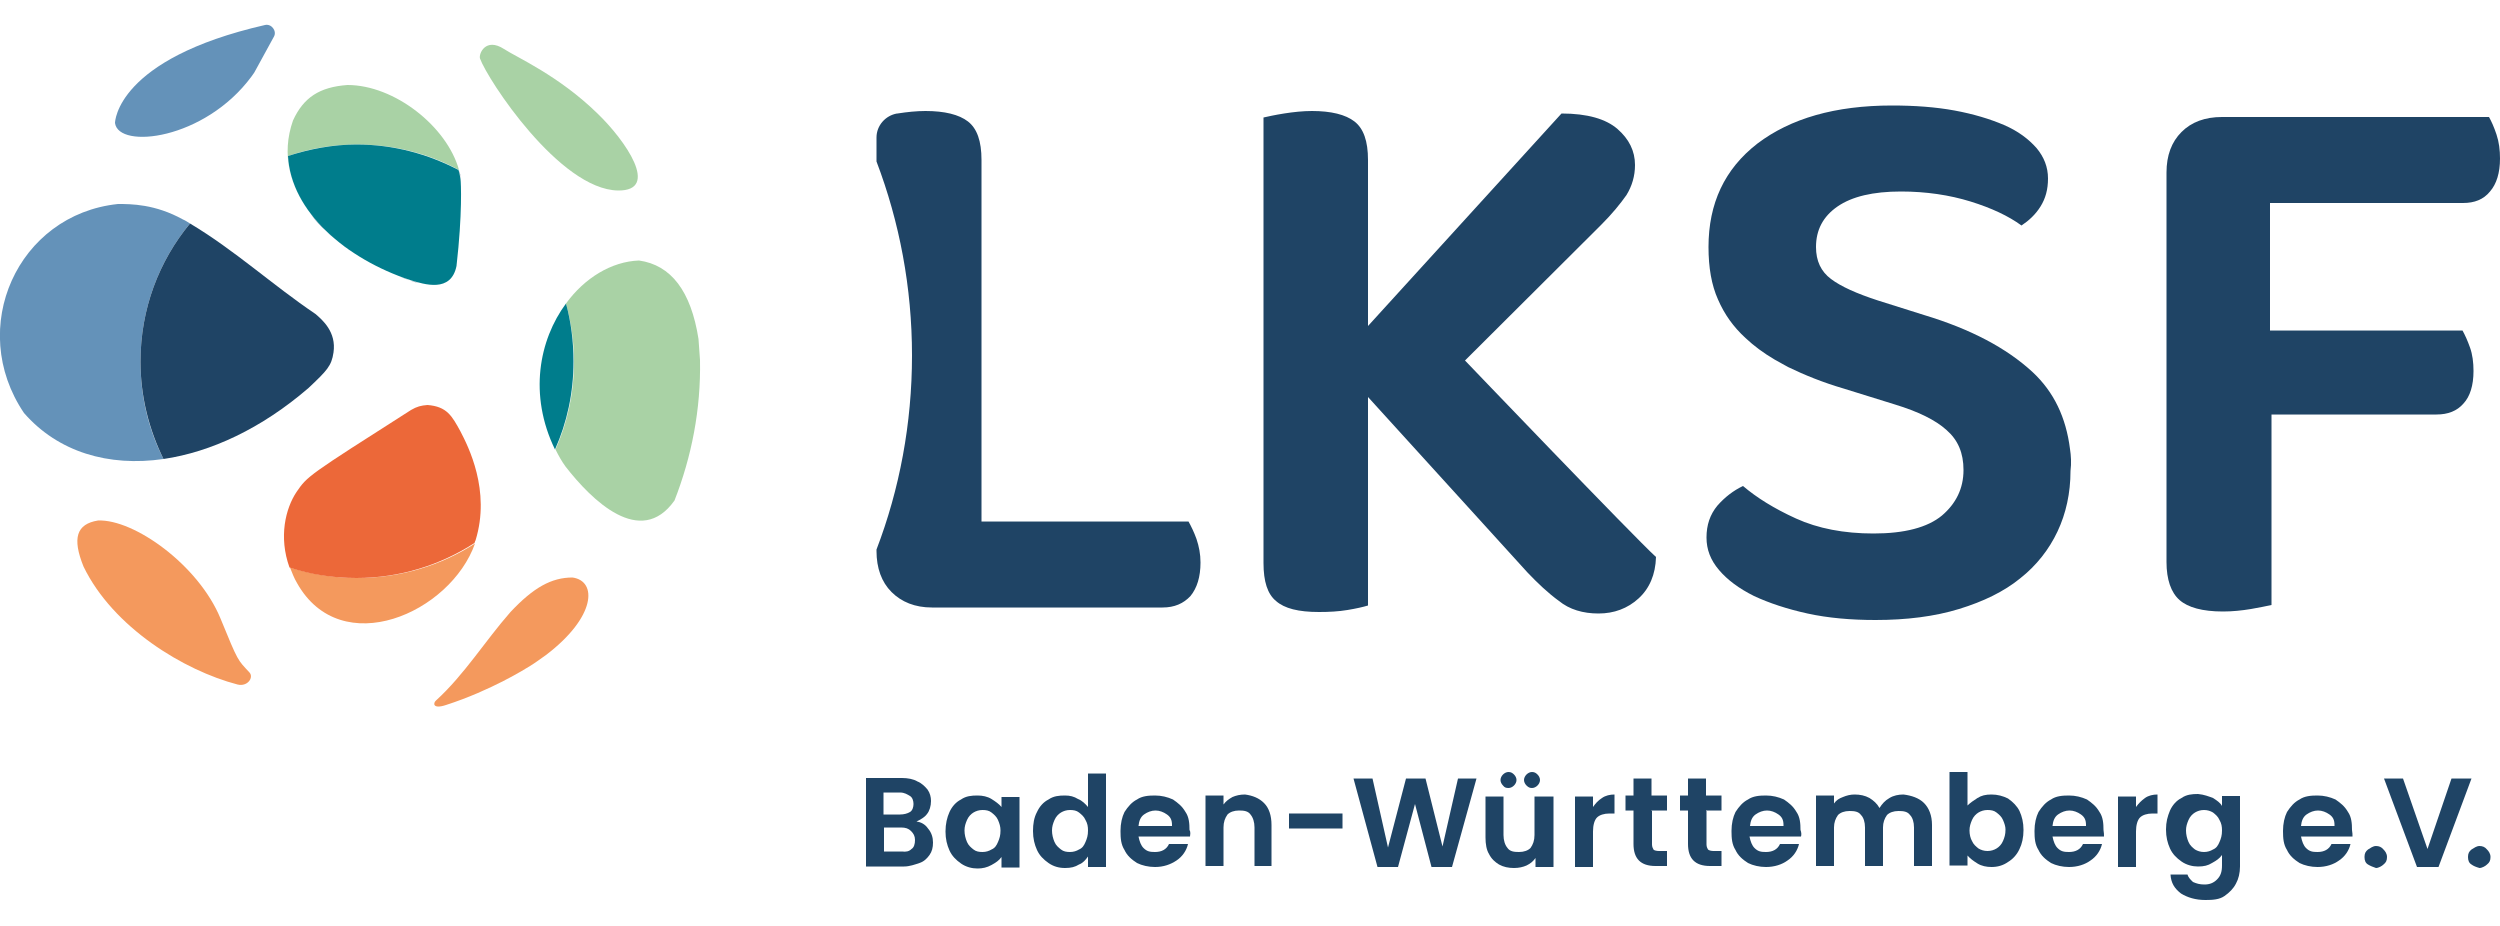 <svg height="185.1" viewBox="0 0 500 185.1" width="500" xmlns="http://www.w3.org/2000/svg"><path d="m414 89.8c-.8-6.3-3.2-11.4-7.5-15.4-5.2-4.8-12.4-8.6-21.7-11.4l-9.2-2.9c-4.3-1.4-7.4-2.8-9.4-4.3s-3-3.6-3-6.4c0-3.4 1.4-6.1 4.3-8.1s7.1-3 12.7-3c5 0 9.7.7 13.9 2s7.6 2.9 10.2 4.8c1.5-1 2.8-2.2 3.8-3.8s1.5-3.4 1.5-5.6c0-2.3-.8-4.3-2.3-6.1-1.6-1.8-3.7-3.4-6.5-4.6s-6.1-2.2-9.9-2.9-8-1-12.5-1c-11.4 0-20.3 2.6-26.9 7.6-6.6 5.1-9.8 12-9.8 20.7 0 4.1.6 7.6 1.9 10.5 1.3 3 3.1 5.5 5.5 7.7 1.7 1.6 3.6 3 5.8 4.3.9.5 1.8 1 2.7 1.5 3.3 1.6 7 3.1 11.1 4.3l10.3 3.2c4.6 1.4 8.1 3.1 10.3 5.1 2.3 2 3.4 4.6 3.4 8 0 3.7-1.5 6.7-4.3 9.1-2.9 2.4-7.5 3.6-13.7 3.6-5.9 0-11.1-1-15.5-3s-7.9-4.2-10.6-6.5c-1.9.9-3.6 2.2-5.1 3.9-1.5 1.8-2.2 3.9-2.2 6.4 0 2.4.8 4.5 2.5 6.5s4 3.7 7 5.2c3 1.4 6.6 2.6 10.7 3.5s8.7 1.3 13.6 1.3c6.2 0 11.8-.7 16.7-2.2s9-3.5 12.2-6.1c3.3-2.6 5.8-5.8 7.5-9.4s2.6-7.7 2.6-12.1c.2-1.6.1-3.1-.1-4.4z" fill="#1f4465"/><path d="m62.2 42.9c.9 1.2 1.9 2.3 3 3.3-1.1-1.1-2.1-2.2-3-3.3z" fill="#43627d"/><path d="m70.9 50.7c.6.4 1.2.8 1.9 1.2-.7-.4-1.3-.8-1.9-1.2z" fill="#43627d"/><path d="m67.1 47.8c1.1 1 2.4 1.9 3.6 2.7-1.3-.8-2.5-1.7-3.6-2.7z" fill="#43627d"/><path d="m91.8 34c.2.6.3 1.2.4 1.8-.1-.6-.3-1.2-.4-1.8z" fill="#43627d"/><path d="m77.1 54.1c-1.4-.6-2.7-1.3-4-2.1 1.3.8 2.6 1.5 4 2.1z" fill="#43627d"/><path d="m65.2 46.2c.5.5 1.1 1 1.7 1.5-.6-.5-1.1-1-1.7-1.5z" fill="#43627d"/><path d="m79.5 55.1c-.7-.3-1.4-.5-2-.8.6.3 1.3.5 2 .8z" fill="#43627d"/><path d="m85.2 56.9c-.5-.1-.9-.2-1.4-.3.5.1.9.2 1.4.3z" fill="#43627d"/><path d="m79.9 55.3c.7.3 1.4.5 2.1.8.5.2 1.2.4 1.8.5-.7-.2-1.3-.4-1.8-.5-.7-.3-1.4-.6-2.1-.8z" fill="#43627d"/><path d="m71.4 115.6c-4.7 0-9.2-.8-13.4-2.1.4 1 .8 2.1 1.4 3.1 8.8 15.7 30.7 6 35.6-7.9-6.8 4.4-14.9 6.9-23.6 6.9z" fill="#f4995d"/><path d="m139.7 67.8c-1.5-9.6-5.5-14.8-11.9-15.7-5.5.2-10.9 3.5-14.6 8.6 1 3.7 1.6 7.6 1.6 11.6 0 6.3-1.3 12.2-3.7 17.6.6 1.2 1.2 2.3 2 3.4 5.2 6.7 15 16.4 21.8 6.8 3.4-8.7 5.3-18.2 5.1-28.1-.1-1.4-.2-2.8-.3-4.2z" fill="#a9d2a5"/><path d="m54.8 7.3c.6-1.1-.5-2.6-1.8-2.3-29.7 6.8-30 19.4-30 19.6.7 5.3 17.9 3.4 27.3-9.3.4-.5.7-1 1-1.6z" fill="#6492b9"/><path d="m119.5 22.7c5.6 5.4 12.6 15.5 4.1 15.4-11.7-.2-26.1-22.2-27.6-26.4-.3-.9 1.1-4.3 4.8-1.9 2.6 1.7 10.9 5.3 18.7 12.9" fill="#a9d2a5"/><path d="m57.6 31.2c4.3-1.5 9-2.3 13.8-2.3 7.4 0 14.3 1.8 20.4 5.1-2.4-8.7-12.9-17-22.3-17-5.6.4-8.8 2.5-10.9 7.1-2.4 6.8-.6 13.3 3.6 18.7-2.7-3.5-4.4-7.4-4.6-11.6z" fill="#a9d2a5"/><path d="m28.1 72.3c0-10.5 3.7-20.1 9.9-27.6-.5-.3-.9-.6-1.4-.8-5.6-3.1-10.4-3.1-13-3.1-20.1 2.1-30.3 24.8-18.8 41.8 6.8 7.8 16.9 10.8 27.9 9.2-3-5.9-4.6-12.5-4.6-19.5z" fill="#6492b9"/><path d="m44.1 123.7c3.6 8.8 3.4 8.2 5.8 10.8.9 1-.4 2.9-2.4 2.4-10.7-2.8-24.9-11.4-30.8-23.6-2.3-5.7-1.4-8.5 2.9-9.2 7.2-.3 20.1 8.9 24.5 19.6" fill="#f4995d"/><path d="m106 133.2c-.8.5-7.8 4.9-16.8 7.8-2.7.9-2.6-.4-2-.9 5.7-5.2 9.8-11.9 14.9-17.7 4.6-4.9 8.2-6.9 12.4-6.9 5 .7 4.7 7.9-5.3 15.5-1 .7-2.2 1.6-3.2 2.2" fill="#f4995d"/><path d="m63.1 62.8c-8.6-5.8-16.2-12.8-25.1-18.1-6.2 7.5-9.9 17.1-9.9 27.6 0 7 1.7 13.6 4.6 19.5 9.5-1.4 19.6-6.1 29-14.2 3.7-3.5 4.6-4.4 5-7.1.6-4.1-2.2-6.5-3.6-7.7z" fill="#1f4465"/><path d="m57.6 31.2c.6 11.2 11.7 20.6 24.4 24.8 2.9.9 8.2 2.6 9.3-2.8 1.2-10.5.9-16.7.8-17.4-.1-.6-.2-1.2-.4-1.8-6.1-3.2-13-5.1-20.4-5.1-4.7 0-9.4.9-13.7 2.3z" fill="#007d8c"/><path d="m85.5 81c-1.3.1-2.1.3-3.3 1-20.7 13.2-20.7 13.2-22.9 16.4-2.2 3.3-3.6 9-1.4 15.1 4.2 1.4 8.7 2.1 13.4 2.1 8.7 0 16.8-2.6 23.6-7 .1-.2.1-.4.2-.5 3.1-10-1.5-18.9-3-21.8-1.7-3.1-2.7-5-6.6-5.3z" fill="#ec6839"/><path d="m113.2 60.7c-5.4 7.3-7.5 18.3-2.2 29.2 2.4-5.4 3.7-11.3 3.7-17.6 0-4-.5-7.9-1.5-11.6z" fill="#007d8c"/><g fill="#1f4465"><path d="m239.3 107.8c-.5-1.4-1.1-2.6-1.6-3.5h-41.4v-72.3c0-3.8-.9-6.3-2.7-7.7s-4.7-2.1-8.5-2.1c-1.8 0-3.7.2-5.6.5 0 0 0 0-.1 0-2.3.4-4.1 2.4-4.1 4.8v4.8c4.6 12.1 7.1 25.2 7.1 38.8s-2.5 26.8-7.1 38.8v.3c0 3.4 1 6.2 3 8.2s4.7 3.1 8.1 3.1h46.1c2.4 0 4.2-.8 5.6-2.3 1.3-1.6 2-3.8 2-6.7 0-1.7-.3-3.2-.8-4.7z"/><path d="m293 72.1 27.2-27.1c2.3-2.3 3.9-4.3 5.1-6 1.1-1.8 1.7-3.8 1.7-6 0-2.8-1.2-5.2-3.5-7.2s-6-3.1-11.2-3.1l-38.7 42.5v-33.2c0-3.8-.9-6.3-2.7-7.7s-4.7-2.1-8.5-2.1c-1.8 0-3.7.2-5.6.5s-3.2.6-4.1.8v89.1c0 3.7.8 6.2 2.5 7.6 1.7 1.5 4.5 2.2 8.6 2.2 2 0 3.9-.1 5.7-.4s3.1-.6 4.1-.9v-41.7l31.9 35.1c2 2.1 4.1 4.1 6.3 5.7 2.1 1.7 4.8 2.5 7.9 2.5s5.8-1 8-3 3.4-4.8 3.5-8.3c-4.4-4-38.2-39.3-38.2-39.3z"/><path d="m492.6 40.6c2.3 0 4.1-.7 5.4-2.3 1.3-1.5 2-3.7 2-6.6 0-1.7-.2-3.3-.7-4.8s-1-2.6-1.5-3.5h-34-19.4c-3.4 0-6.1 1-8.1 3s-3 4.7-3 8.1v77.9c0 3.5.9 6.1 2.6 7.6s4.6 2.3 8.7 2.3c1.9 0 3.8-.2 5.6-.5s3.1-.6 4.1-.8v-38.1h33c2.3 0 4.1-.7 5.4-2.2 1.3-1.4 2-3.6 2-6.5 0-1.7-.2-3.3-.7-4.7s-1-2.5-1.5-3.4h-38.1-.4v-25.5z"/><path d="m185.6 165.7c.7.8 1 1.8 1 2.8s-.2 1.8-.7 2.5-1.1 1.3-2 1.6-2 .7-3.1.7h-7.6v-17.7h7.2c1.1 0 2.3.2 3.1.7.8.3 1.5 1 2 1.6.5.7.7 1.5.7 2.3 0 1-.3 2-.8 2.6-.5.7-1.3 1.1-2.1 1.5.8.1 1.7.5 2.3 1.4zm-8.9-2.8h3.3c.8 0 1.5-.2 2-.5s.7-1 .7-1.6-.2-1.3-.7-1.6-1.1-.7-2-.7h-3.3zm5.6 6.9c.5-.3.7-1 .7-1.8s-.3-1.3-.8-1.8-1.1-.7-2-.7h-3.4v4.8h3.6c.8.1 1.4 0 1.9-.5z"/><path d="m189.9 162.4c.5-1.1 1.3-2 2.3-2.5 1-.7 2.1-.8 3.3-.8 1 0 2 .2 2.8.7s1.5 1 2 1.6v-2h3.6v14.1h-3.6v-2.1c-.5.7-1.1 1.1-2 1.6s-1.8.7-2.8.7c-1.1 0-2.3-.3-3.3-1s-1.8-1.5-2.3-2.6-.8-2.3-.8-3.8.3-2.8.8-3.9zm9.7 1.6c-.3-.7-.8-1.1-1.3-1.5s-1.1-.5-1.8-.5-1.3.2-1.8.5-1 .8-1.3 1.5-.5 1.3-.5 2.1.2 1.6.5 2.3.8 1.1 1.3 1.5 1.1.5 1.8.5 1.3-.2 1.8-.5c.7-.3 1-.8 1.3-1.5s.5-1.3.5-2.3c0-.8-.2-1.4-.5-2.1z"/><path d="m207.4 162.4c.5-1.1 1.3-2 2.3-2.5 1-.7 2.1-.8 3.3-.8 1 0 1.8.2 2.6.7.8.3 1.5 1 2 1.6v-6.7h3.6v18.7h-3.6v-2.1c-.5.7-1 1.3-1.8 1.6-.8.5-1.6.7-2.8.7s-2.3-.3-3.3-1-1.8-1.5-2.3-2.6-.8-2.3-.8-3.8c0-1.4.2-2.7.8-3.8zm9.7 1.6c-.3-.7-.8-1.1-1.3-1.5s-1.1-.5-1.8-.5-1.3.2-1.8.5-1 .8-1.3 1.5-.5 1.3-.5 2.1.2 1.6.5 2.3.8 1.1 1.3 1.5 1.1.5 1.8.5 1.3-.2 1.8-.5c.7-.3 1-.8 1.3-1.5s.5-1.3.5-2.3c0-.8-.1-1.4-.5-2.1z"/><path d="m238 167.3h-10.3c.2 1 .5 1.8 1 2.3.7.7 1.3.8 2.3.8 1.3 0 2.3-.5 2.8-1.6h3.8c-.3 1.3-1.1 2.5-2.3 3.3s-2.6 1.3-4.3 1.3c-1.3 0-2.6-.3-3.6-.8-1.1-.7-2-1.5-2.5-2.6-.7-1.1-.8-2.3-.8-3.8s.3-2.8.8-3.8c.7-1.1 1.5-2 2.5-2.5 1-.7 2.3-.8 3.6-.8s2.5.3 3.6.8c1 .7 1.8 1.3 2.5 2.5.7 1 .8 2.3.8 3.6.3.5.1 1 .1 1.3zm-3.6-2.3c0-1-.3-1.6-1-2.1s-1.5-.8-2.3-.8-1.6.3-2.3.8-1 1.3-1.1 2.3h6.7z"/><path d="m252.8 160.6c1 1 1.5 2.5 1.5 4.4v8.2h-3.4v-7.7c0-1.1-.3-2-.8-2.6-.5-.7-1.3-.8-2.3-.8s-1.8.3-2.3.8c-.5.7-.8 1.5-.8 2.6v7.7h-3.6v-14.1h3.6v1.8c.5-.7 1.1-1.1 1.8-1.5.7-.3 1.5-.5 2.5-.5 1.5.2 2.8.7 3.8 1.7z"/><path d="m268.5 162.7v3h-10.7v-3z"/><path d="m295.3 155.7-4.9 17.7h-4.1l-3.3-12.6-3.4 12.6h-4.1l-4.8-17.7h3.8l3.1 13.8 3.6-13.8h3.9l3.4 13.6 3.1-13.6z"/><path d="m310.7 159.3v14.1h-3.6v-1.8c-.5.7-1 1.1-1.8 1.5-.7.3-1.5.5-2.5.5-1.1 0-2.1-.2-3-.7-.8-.5-1.5-1.1-2-2.1-.5-.8-.7-2-.7-3.3v-8.2h3.6v7.7c0 1.1.3 2 .8 2.6.5.7 1.3.8 2.3.8s1.8-.3 2.3-.8c.5-.7.8-1.5.8-2.6v-7.7zm-10.1-2.2c-.3-.3-.5-.7-.5-1.1s.2-.8.5-1.1.7-.5 1.1-.5c.5 0 .8.2 1.1.5s.5.7.5 1.1-.2.8-.5 1.1-.7.5-1.1.5c-.5 0-.8-.1-1.1-.5zm4.7 0c-.3-.3-.5-.7-.5-1.1s.2-.8.5-1.1.7-.5 1.1-.5c.5 0 .8.2 1.1.5s.5.7.5 1.1-.2.8-.5 1.1-.7.5-1.1.5-.7-.1-1.1-.5z"/><path d="m320.4 159.6c.7-.5 1.6-.7 2.5-.7v3.8h-1c-1.1 0-2 .3-2.5.8s-.8 1.5-.8 2.8v7.1h-3.6v-14.1h3.6v2.1c.5-.7 1-1.3 1.8-1.8z"/><path d="m330.4 162.2v6.7c0 .5.2.8.3 1s.7.3 1.1.3h1.6v3h-2.3c-3 0-4.4-1.5-4.4-4.4v-6.7h-1.6v-3h1.6v-3.4h3.6v3.4h3.1v3h-3.1v.1z"/><path d="m341.3 162.2v6.7c0 .5.2.8.3 1 .2.2.7.3 1.1.3h1.6v3h-2.3c-3 0-4.4-1.5-4.4-4.4v-6.7h-1.6v-3h1.6v-3.4h3.6v3.4h3.1v3h-3.1v.1z"/><path d="m360.2 167.3h-10.3c.2 1 .5 1.8 1 2.3.7.7 1.3.8 2.3.8 1.3 0 2.3-.5 2.8-1.6h3.8c-.3 1.3-1.1 2.5-2.3 3.3-1.1.8-2.6 1.3-4.3 1.3-1.3 0-2.6-.3-3.6-.8-1.1-.7-2-1.5-2.5-2.6-.7-1.1-.8-2.3-.8-3.8s.3-2.8.8-3.8c.7-1.1 1.5-2 2.5-2.5 1-.7 2.3-.8 3.6-.8s2.5.3 3.6.8c1 .7 1.8 1.3 2.5 2.5.7 1 .8 2.3.8 3.6.2.5.2 1 .1 1.3zm-3.5-2.3c0-1-.3-1.6-1-2.1s-1.5-.8-2.3-.8-1.6.3-2.3.8-1 1.3-1.1 2.3h6.7z"/><path d="m384.8 160.6c1 1 1.6 2.5 1.6 4.4v8.2h-3.6v-7.7c0-1.1-.3-2-.8-2.5-.5-.7-1.3-.8-2.3-.8s-1.8.3-2.3.8c-.5.7-.8 1.5-.8 2.5v7.7h-3.6v-7.7c0-1.1-.3-2-.8-2.5-.5-.7-1.3-.8-2.3-.8s-1.8.3-2.3.8c-.5.7-.8 1.5-.8 2.5v7.7h-3.6v-14.1h3.6v1.6c.5-.7 1-1 1.8-1.3.7-.3 1.5-.5 2.3-.5 1.1 0 2.1.2 3 .7.8.5 1.5 1.1 2 2 .5-.8 1.1-1.5 2-2 .8-.5 1.8-.7 2.8-.7 1.6.2 3.1.7 4.1 1.7z"/><path d="m395.5 159.6c.8-.5 1.6-.7 2.8-.7s2.3.3 3.3.8c1 .7 1.8 1.5 2.3 2.5.5 1.1.8 2.3.8 3.8s-.3 2.8-.8 3.8c-.5 1.1-1.3 2-2.3 2.6-1 .7-2.1 1-3.3 1-1 0-2-.2-2.8-.7s-1.5-1-2-1.6v2h-3.6v-18.7h3.6v6.7c.5-.5 1.2-1 2-1.5zm5.1 4.4c-.3-.7-.8-1.1-1.3-1.5s-1.1-.5-1.8-.5-1.3.2-1.8.5-1 .8-1.3 1.5-.5 1.3-.5 2.1.2 1.6.5 2.1c.3.7.8 1.1 1.3 1.5.5.3 1.1.5 1.8.5s1.3-.2 1.8-.5 1-.8 1.3-1.5.5-1.3.5-2.3c0-.6-.2-1.2-.5-1.9z"/><path d="m420.8 167.3h-10.3c.2 1 .5 1.8 1 2.3.7.7 1.3.8 2.3.8 1.3 0 2.3-.5 2.8-1.6h3.8c-.3 1.3-1.1 2.5-2.3 3.3-1.1.8-2.6 1.3-4.3 1.3-1.3 0-2.6-.3-3.6-.8-1.1-.7-2-1.5-2.5-2.6-.7-1.1-.8-2.3-.8-3.8s.3-2.8.8-3.8c.7-1.1 1.5-2 2.5-2.5 1-.7 2.3-.8 3.6-.8s2.5.3 3.6.8c1 .7 1.8 1.3 2.5 2.5.7 1 .8 2.3.8 3.6.1.5.1 1 .1 1.3zm-3.6-2.3c0-1-.3-1.6-1-2.1s-1.5-.8-2.3-.8-1.6.3-2.3.8-1 1.3-1.1 2.3h6.7z"/><path d="m429 159.6c.7-.5 1.6-.7 2.5-.7v3.8h-1c-1.1 0-2 .3-2.5.8s-.8 1.5-.8 2.8v7.1h-3.6v-14.1h3.6v2.1c.5-.7 1.1-1.3 1.8-1.8z"/><path d="m442.6 159.6c.8.5 1.5 1 1.8 1.6v-2h3.6v14.1c0 1.3-.3 2.5-.8 3.4-.5 1-1.3 1.8-2.3 2.5s-2.3.8-3.8.8c-2 0-3.6-.5-4.9-1.3-1.3-1-2-2.1-2.1-3.8h3.4c.2.7.7 1.1 1.1 1.5.7.3 1.3.5 2.3.5s1.8-.3 2.5-1 1-1.5 1-2.8v-2.1c-.5.7-1.1 1.1-2 1.6-.8.5-1.6.7-2.8.7-1.1 0-2.3-.3-3.3-1s-1.8-1.5-2.3-2.6-.8-2.3-.8-3.8.3-2.6.8-3.8c.5-1.1 1.3-2 2.3-2.5 1-.7 2.1-.8 3.3-.8 1.2.1 2.2.5 3 .8zm1.3 4.4c-.3-.7-.8-1.1-1.3-1.5-.5-.3-1.1-.5-1.8-.5s-1.3.2-1.8.5-1 .8-1.3 1.5-.5 1.3-.5 2.1.2 1.6.5 2.3.8 1.1 1.3 1.5c.5.3 1.1.5 1.8.5s1.3-.2 1.8-.5c.7-.3 1-.8 1.3-1.5s.5-1.3.5-2.3c0-.8-.1-1.4-.5-2.1z"/><path d="m470.5 167.3h-10.3c.2 1 .5 1.8 1 2.3.7.7 1.3.8 2.3.8 1.3 0 2.3-.5 2.8-1.6h3.8c-.3 1.3-1.1 2.5-2.3 3.3-1.1.8-2.6 1.3-4.3 1.3-1.3 0-2.6-.3-3.6-.8-1.1-.7-2-1.5-2.5-2.6-.7-1.1-.8-2.3-.8-3.8s.3-2.8.8-3.8c.7-1.1 1.5-2 2.5-2.5 1-.7 2.3-.8 3.6-.8s2.5.3 3.6.8c1 .7 1.8 1.3 2.5 2.5.7 1 .8 2.3.8 3.6.1.5.1 1 .1 1.3zm-3.6-2.3c0-1-.3-1.6-1-2.1s-1.5-.8-2.3-.8-1.6.3-2.3.8-1 1.3-1.1 2.3h6.7z"/><path d="m473.6 172.9c-.5-.3-.7-.8-.7-1.5s.2-1.1.7-1.5c.5-.3 1-.7 1.6-.7s1.1.2 1.5.7c.3.3.7.8.7 1.5s-.2 1.1-.7 1.5c-.3.3-1 .7-1.5.7-.6-.2-1.1-.4-1.6-.7z"/><path d="m494.3 155.7-6.6 17.7h-4.3l-6.6-17.7h3.8l4.9 14.1 4.8-14.1z"/><path d="m494.3 172.9c-.5-.3-.7-.8-.7-1.5s.2-1.1.7-1.5c.5-.3 1-.7 1.6-.7s1.1.2 1.5.7c.3.3.7.8.7 1.5s-.2 1.1-.7 1.5c-.3.3-1 .7-1.5.7-.7-.2-1.2-.4-1.6-.7z"/></g></svg>